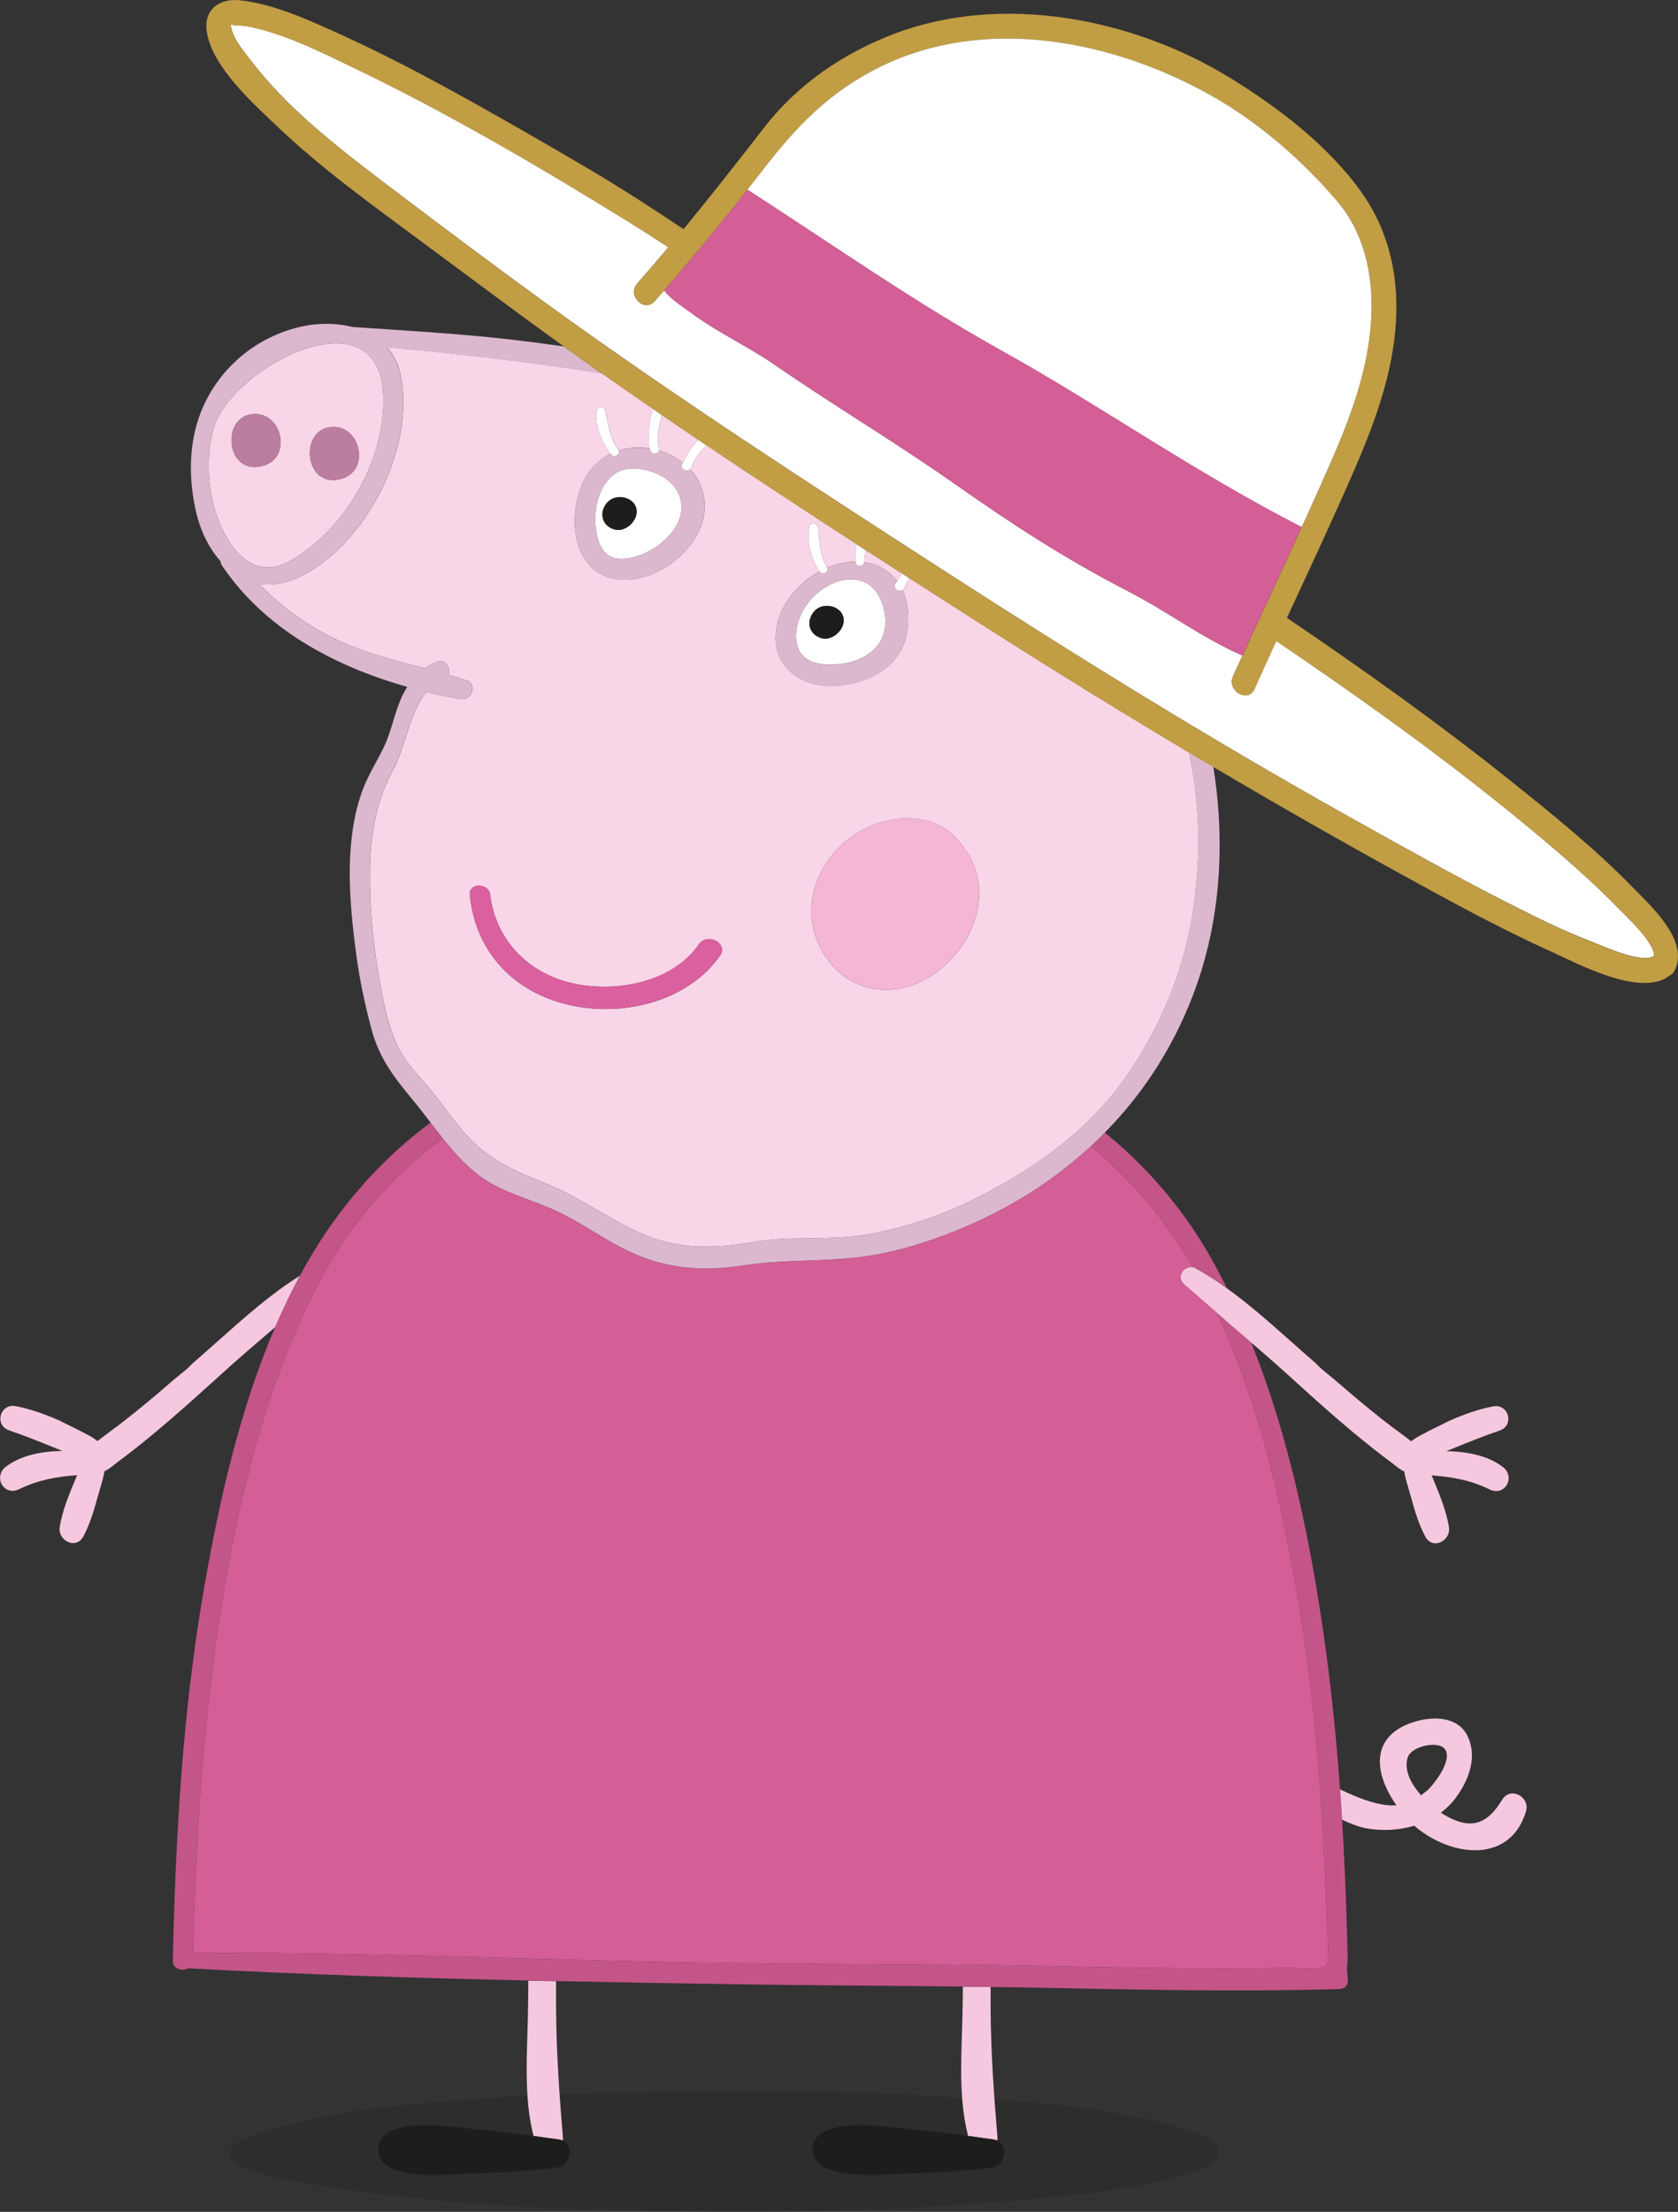 <?xml version="1.0" encoding="UTF-8"?>
<svg id="Layer_2" data-name="Layer 2" xmlns="http://www.w3.org/2000/svg" viewBox="0 0 338 445.19">
  <rect x="0" y="0" width="338" height="445.19" fill="#333333" stroke="none"/>
  <defs>
    <style>
      .cls-1 {
        fill: #dcb8ce;
      }

      .cls-2 {
        fill: #f8d5e7;
      }

      .cls-3, .cls-4 {
        fill: #1d1d1b;
      }

      .cls-5 {
        fill: #db60a0;
      }

      .cls-6 {
        fill: #bc7ea0;
      }

      .cls-7 {
        fill: #fff;
      }

      .cls-8 {
        fill: #f4b6d4;
      }

      .cls-9 {
        fill: #c45588;
      }

      .cls-4 {
        opacity: .25;
      }

      .cls-10 {
        fill: #f6c8df;
      }

      .cls-11 {
        fill: #d45e96;
      }

      .cls-12 {
        fill: #c19d44;
      }
    </style>
  </defs>
  <g id="Peppa_with_ball" data-name="Peppa with ball">
    <g>
      <path class="cls-4" d="M238.95,428.62c-3.27-1.09-7.69-2.14-13.15-3.14-6.32-1.16-16.03-2.33-26.51-2.89-8.87-.48-17.3-1.11-26.68-1.44-17.59-.62-36.01-.31-53.56.16-16.58.45-26.3,1.32-39.59,2.59-9.84.94-16.67,2.57-22.09,3.93-11.1,2.78-15.05,5.99-6.77,8.97,4.08,1.46,11.25,2.79,19.64,3.93,14.19,1.93,25.68,3.15,46.39,3.87,17.95.62,37.98.85,56.16.23,12.99-.44,29.21-1.65,39.72-2.68,11.84-1.17,20.92-2.72,26.3-4.47,9.41-3.06,8.79-6.18.13-9.06Z"/>
      <g>
        <path class="cls-10" d="M44.29,269.57l-2.57,2.27-2.92,2.57s-.03.03-.04.04c0,0,0,0,0,0-.05.06-.11.12-.17.17-.02.02-.03.03-.05.05-.63.68-1.41,1.31-2.18,1.92l-1.21.99-3.76,3.22c-2.79,2.35-5.31,4.38-7.69,6.2l-1.38,1.02-1.87,1.4-.7.54-.11.09c-.76-.63-1.69-1.13-2.54-1.56l-.81-.43-4.28-2.12c-3.18-1.42-6.07-2.38-8.83-2.92-1.65-.32-2.72.72-3.02,1.83-.29,1.09.11,2.51,1.68,3.04,3.2,1.09,6.37,2.38,9.45,3.62l1.3.52c-3.87.08-8.16.71-11.42,3.19-1.34,1.02-1.4,2.61-.76,3.64.6.98,1.9,1.63,3.43.88,3.85-1.88,7.48-2.51,11.69-2.83-.15.36-.29.7-.29.7-1.32,3.18-2.69,6.46-3.21,9.71-.25,1.54.81,2.76,1.93,3.14,1.15.38,2.23-.08,2.83-1.21,1.23-2.33,2.02-4.8,2.83-7.79l.49-1.68c.36-1.18.72-2.4.93-3.66.71-.31,1.36-.83,1.92-1.28l.54-.42c2.48-1.84,5.02-3.83,7.75-6.11,3.99-3.32,7.86-6.79,11.12-9.74.01,0,.02-.02.04-.03.26-.24,1.8-1.63,1.8-1.63,3.56-3.25,7.29-6.43,10.9-9.52l.33-.29c1.52-3.53,3.17-6.98,4.99-10.34-5.77,3.59-11.02,8.26-16.13,12.79Z"/>
        <path class="cls-10" d="M106.36,404.06s0,.02,0,.03c0,.23-.03,1.89-.03,1.89l-.11,3.87c-.2,6.47-.41,13.74,1.26,20.07,1.71.23,3.41.47,5.11.71.29.04.54.12.77.23.01-.13.03-.25.03-.38,0-.1,0-.21-.01-.32-.67-8.14-1.32-16.84-1.37-25.77,0-.02,0-.04,0-.06,0-.02,0-.04,0-.06,0-.18,0-.41,0-.41v-.71s0-2.13,0-2.13c0-.75,0-1.5,0-2.25-1.86-.04-3.73-.07-5.59-.12,0,1.74-.02,3.53-.05,5.42Z"/>
        <path class="cls-3" d="M107.49,429.92c-4.32-.58-8.67-1.11-13.11-1.54-4.79-.46-11.94-1.57-16.24.87-2.65,1.5-2.64,5.23,0,6.73,4.23,2.41,11.25,1.76,16.01,1.54,6.34-.3,12.45-.43,18.45-1.34,2.09-.32,3.15-4.28.77-5.33-.23-.1-.47-.18-.77-.23-1.7-.24-3.4-.48-5.11-.71Z"/>
        <path class="cls-10" d="M193.89,404.06s0,.02,0,.03c0,.24-.03,1.88-.03,1.88l-.11,3.86c-.21,6.47-.41,13.74,1.26,20.08,1.71.23,3.41.47,5.11.71.29.04.54.12.77.23.02-.13.03-.25.03-.38,0-.1,0-.21-.01-.32-.67-8.14-1.32-16.84-1.37-25.77v-.06s0-.04,0-.05c0-.18,0-.43,0-.43v-.71s0-2.14,0-2.14c0-.35,0-.71,0-1.06-1.87-.03-3.73-.06-5.59-.08,0,1.36-.02,2.76-.05,4.21Z"/>
        <path class="cls-3" d="M195.02,429.92c-4.32-.58-8.68-1.12-13.11-1.54-4.79-.46-11.94-1.57-16.24.87-2.65,1.5-2.64,5.23,0,6.73,4.23,2.41,11.25,1.76,16.01,1.54,6.34-.3,12.45-.43,18.45-1.34,2.09-.32,3.15-4.27.77-5.33-.23-.1-.47-.18-.77-.23-1.7-.24-3.4-.48-5.11-.71Z"/>
        <path class="cls-11" d="M63.81,258.97c-10.23,19.85-15.65,42.26-19.17,64.01-3.75,23.21-5.2,46.67-5.79,70.13,36.54-.25,73.11,1.6,109.64,2.04,19.5.23,38.99.15,58.49.51,6.19.11,12.38.24,18.57.33,9.1.14,18.21.22,27.31.16,2.28-.02,4.55-.04,6.83-.08,2.06-.03,4.86.38,6.84-.14,1.09-.29.85-.92.91-2.04.05-1,.04-2,.02-3-.04-2.08-.2-4.16-.27-6.24-.14-4.1-.3-8.2-.51-12.3-.86-17.07-2.41-34.13-5.3-51-3.3-19.23-7.85-39.21-16.3-57.16l-6.63-5.78c-.74-.67-.85-1.67-.26-2.5.45-.63,1.26-1.05,2.12-.86-5.4-9.24-12.24-17.59-20.6-24.36-2.77,2.56-5.71,4.95-8.84,7.13-4.48,3.14-9.3,5.88-14.41,8.21-1.42.65-2.86,1.26-4.32,1.84-5.27,2.1-10.74,3.83-16.34,4.77-1.14.19-2.28.35-3.43.48-6.65.72-13.27.51-19.9,1.22-.94.1-1.89.22-2.83.37-7.04,1.07-13.59.87-20.3-1.69-1.03-.39-2.03-.83-3.01-1.31-4.8-2.33-9.16-5.52-13.98-7.82-1.19-.57-2.41-1.07-3.66-1.56-4.35-1.69-8.88-3.09-12.58-6-2.57-2.03-4.7-4.4-6.69-6.89-.08-.11-.17-.21-.25-.32-10.72,7.89-19.32,18.1-25.37,29.86Z"/>
        <path class="cls-9" d="M245.08,264.19c8.45,17.95,12.99,37.94,16.3,57.16,2.9,16.87,4.44,33.93,5.3,51,.21,4.1.38,8.2.51,12.3.07,2.08.22,4.16.27,6.24.02,1,.02,2-.02,3-.05,1.12.19,1.75-.91,2.04-1.97.52-4.78.11-6.84.14-2.28.04-4.55.06-6.83.08-9.11.07-18.21-.02-27.31-.16-6.19-.09-12.38-.21-18.57-.33-19.5-.36-38.99-.27-58.49-.51-36.53-.44-73.11-2.29-109.64-2.04.59-23.46,2.03-46.92,5.79-70.13,3.52-21.74,8.95-44.16,19.17-64.01,6.06-11.76,14.65-21.96,25.37-29.86-.83-1.04-1.64-2.1-2.45-3.16-10.38,7.66-18.82,17.54-25.12,28.63-.41.73-.8,1.47-1.2,2.2-1.82,3.36-3.47,6.82-4.99,10.34-7.06,16.43-11.11,34.36-14.15,51.57-4.44,25.07-5.91,50.54-6.46,75.92-.04,1.7,1.86,2.21,3.05,1.56,22.81,1.23,45.68,1.95,68.55,2.45,1.86.04,3.73.08,5.59.12,12.17.25,24.33.45,36.49.64,15.15.24,30.3.27,45.45.46,1.87.02,3.73.06,5.59.08,2.48.04,4.97.06,7.45.11,20.83.41,41.66.89,62.49.33,2.91-.08,1.82-2.55,1.84-4.25,0-.14,0-.27.03-.4.14-.93.12-1.71.09-2.67-.07-2.4-.12-4.8-.2-7.2-.15-4.8-.35-9.59-.6-14.39-.9-17.12-2.52-34.21-5.34-51.14-2.8-16.83-6.79-34.03-13.27-50.13-1.08-.93-2.17-1.86-3.24-2.78l-3.7-3.23Z"/>
        <path class="cls-9" d="M219.71,230.69c8.37,6.77,15.2,15.13,20.6,24.36.18.04.36.1.53.19,2.17,1.19,4.25,2.55,6.28,4.01-.78-1.57-1.58-3.14-2.42-4.68-5.56-10.22-13.07-19.27-22.18-26.62-.92.93-1.86,1.84-2.82,2.73Z"/>
        <path class="cls-2" d="M80.69,75.48c2.99,14.32-6.6,33.69-19.98,40.45-3.1,1.57-5.99,1.97-8.59,1.53,5.31,5.5,11.68,9.82,19.06,12.74,4.69,1.85,9.55,3.04,14.4,4.31.58-.4,1.2-.76,1.88-1.06.06-.03.12-.06.19-.1.16-.05.29-.13.45-.19,1.6-.6,2.79,1.36,2.22,2.65,1.23.36,2.45.73,3.67,1.15,2.26.77.97,4.17-1.28,3.76-2.29-.42-4.57-.9-6.84-1.46-.89,1.1-1.62,2.42-2.25,3.86-1.71,3.92-2.68,8.64-4.35,11.67-1.36,2.47-2.37,5.01-3.1,7.61-1.14,4.06-1.61,8.28-1.65,12.67-.07,6.49.38,13.01,1.46,19.41.61,3.63,1.22,7.61,2.32,11.32.56,1.91,1.26,3.75,2.14,5.44,1.8,3.43,4.64,5.94,7,8.96,1.96,2.52,3.81,5.15,5.89,7.56,1.76,2.04,3.58,3.64,5.5,4.97,3.26,2.27,6.84,3.78,10.97,5.43,1.34.53,2.65,1.13,3.92,1.77,4.83,2.42,9.3,5.43,14.19,7.77,1.07.51,2.12.95,3.17,1.33,5.66,2.04,11.06,2.21,16.97,1.5,1.32-.16,2.66-.36,4.03-.59,6.41-1.08,12.95-.42,19.4-1.04,1.22-.12,2.44-.28,3.65-.51,5.39-1.03,10.69-2.53,15.77-4.61,1.39-.57,2.77-1.18,4.13-1.84,4.99-2.42,9.85-5.15,14.39-8.3,6.57-4.56,12.48-10,17.17-16.62,4.47-6.32,8.02-13.24,10.51-20.54,1.42-4.18,2.49-8.48,3.18-12.87,1.62-10.29,1.5-20.91-.55-31.13-.07-.35-.16-.7-.23-1.05-13.46-8.01-26.79-16.23-40.01-24.65-5.44-3.47-10.88-6.94-16.31-10.43-.38.6-.69,1.23-.92,1.88-.1.28-.27.47-.46.57.65,1.44,1.05,3.16,1.13,5.18.33,8.15-5.23,12.79-13.17,13.92-7.51,1.07-14.5-3.17-13.4-11.15.45-3.28,1.99-5.89,4.25-8.3,1.32-1.41,2.85-2.56,4.47-3.43,0,0,0,0,0,0-1.65-2.41-2.66-6.14-2.05-9.05.22-1.07,1.64-.68,1.75.24.35,2.82.23,5.39,1.79,7.94.03.04.03.09.05.13,1.36-.57,2.75-.95,4.13-1.12.53-.07,1.05-.09,1.58-.1,0,0,0-.02,0-.03,0-1.07.04-2.31.22-3.53-10.13-6.55-20.22-13.17-30.23-19.9-1.33,1.2-2.43,2.74-3.02,4.38-.07.19-.17.34-.28.45,2.01,2.18,3.19,5.09,2.87,8.55-.69,7.45-9.71,14.65-17.59,13.6-9.82-1.31-10.12-14.48-6.08-20.95,1.25-2,2.94-3.41,4.83-4.32-1.8-2.22-3.2-5.65-2.9-8.53.1-.94,1.51-1.28,1.75-.24.66,2.86.8,5.49,2.68,7.93.05.06.07.13.09.2.47-.14.94-.27,1.42-.36,1.59-.3,3.23-.31,4.84-.06-.35-1.3-.31-2.74-.14-4.05.16-1.25.28-2.69.85-3.85-3.49-2.4-6.98-4.81-10.45-7.24-11.78-1.83-24.84-3.56-43.24-5.24,1.3,1.48,2.28,3.32,2.75,5.58ZM194.94,171.73c.45.72.82,1.41,1.1,2.08,3.26,7.67-.46,16.51-7.02,21.58-8.6,6.64-19.55,4.51-24.11-5.32-5.64-12.16,5.65-26.41,19.32-25.28,5.08.42,8.18,2.92,10.71,6.94ZM98.73,180.07c1.15,9.55,8.36,16.77,18.74,18.23,8.6,1.21,18.41-1.21,23.33-8.24.96-1.38,2.73-1.26,3.79-.45.82.63,1.2,1.66.45,2.74-6.07,8.65-18.13,12.15-28.84,10.23-12.29-2.2-20.27-10.68-21.51-22.03-.02-.16-.03-.31-.05-.47-.11-1.19.79-1.79,1.77-1.81,1.04-.03,2.18.59,2.33,1.81Z"/>
        <path class="cls-2" d="M43.06,86.13c-1.28,4.47-1.3,9.33-.42,13.87,1.33,6.86,6.75,18.1,15.84,12.87,11.34-6.51,19.26-20.69,18.71-33.43-.9-20.96-30.62-5.52-34.13,6.69ZM53.35,93.64c-8.07,2.73-9.13-10.58-1.77-10.3,5.38.2,6.98,8.54,1.77,10.3ZM69.13,96.25c-8.07,2.73-9.13-10.58-1.77-10.31,5.38.2,6.98,8.54,1.77,10.31Z"/>
        <path class="cls-8" d="M164.91,190.06c4.56,9.84,15.52,11.97,24.11,5.32,6.56-5.07,10.28-13.91,7.02-21.58-.29-.67-.65-1.36-1.1-2.08-2.54-4.01-5.64-6.51-10.71-6.94-13.67-1.14-24.95,13.12-19.32,25.28Z"/>
        <path class="cls-6" d="M67.36,85.94c-7.37-.27-6.31,13.04,1.77,10.31,5.21-1.77,3.62-10.11-1.77-10.31Z"/>
        <path class="cls-6" d="M51.58,83.34c-7.37-.28-6.31,13.04,1.77,10.3,5.21-1.76,3.62-10.1-1.77-10.3Z"/>
        <path class="cls-7" d="M127.77,94.28c-5.12-.22-7.53,4.81-7.84,9.14-.21,2.96.39,8.56,4.4,9.01,5.29.59,12.48-4.5,12.91-9.7.43-5.14-4.53-8.23-9.47-8.45ZM123.86,106.59c-2.76-.7-3.3-3.68-1.39-5.6,1.76-1.76,5.49-.92,5.76,1.73.22,2.13-2.24,4.41-4.38,3.87Z"/>
        <path class="cls-7" d="M160.4,127.09c-.56,5.82,3.76,7.15,8.93,6.55,5.61-.65,9.8-4.23,8.9-9.99-1.99-12.64-16.89-6.27-17.83,3.44ZM165.56,128.47c-2.76-.7-3.3-3.68-1.39-5.6,1.76-1.76,5.49-.92,5.76,1.73.22,2.13-2.24,4.41-4.37,3.87Z"/>
        <path class="cls-1" d="M239.48,151.43c.08.35.16.7.23,1.05,2.06,10.23,2.18,20.84.55,31.13-.69,4.38-1.76,8.69-3.18,12.87-2.48,7.3-6.03,14.22-10.51,20.54-4.69,6.62-10.6,12.06-17.17,16.62-4.54,3.15-9.4,5.88-14.39,8.3-1.36.66-2.73,1.27-4.13,1.84-5.08,2.08-10.37,3.58-15.77,4.61-1.21.23-2.43.4-3.65.51-6.45.62-12.99-.05-19.4,1.04-1.37.23-2.71.43-4.03.59-5.91.7-11.31.54-16.97-1.5-1.05-.38-2.1-.82-3.17-1.33-4.89-2.34-9.37-5.35-14.19-7.77-1.28-.64-2.58-1.24-3.92-1.77-4.13-1.64-7.71-3.16-10.97-5.43-1.92-1.34-3.74-2.94-5.5-4.97-2.08-2.42-3.93-5.05-5.89-7.56-2.36-3.03-5.2-5.54-7-8.96-.89-1.69-1.58-3.53-2.14-5.44-1.1-3.71-1.71-7.69-2.32-11.32-1.08-6.4-1.53-12.92-1.46-19.41.05-4.39.51-8.61,1.65-12.67.73-2.6,1.74-5.13,3.1-7.61,1.67-3.03,2.64-7.76,4.35-11.67.63-1.44,1.36-2.76,2.25-3.86,2.27.55,4.56,1.04,6.84,1.46,2.25.41,3.54-2.99,1.28-3.76-1.22-.41-2.44-.79-3.67-1.15.57-1.29-.62-3.25-2.22-2.65-.16.06-.29.14-.45.19-.06.03-.12.06-.19.1-.68.3-1.29.67-1.88,1.06-4.84-1.27-9.7-2.46-14.4-4.31-7.38-2.91-13.74-7.24-19.06-12.74,2.6.45,5.49.04,8.59-1.53,13.38-6.76,22.97-26.13,19.98-40.45-.47-2.26-1.45-4.1-2.75-5.58,18.39,1.68,31.45,3.41,43.24,5.24-.51-.36-1.02-.71-1.53-1.07-2.04-1.43-4.06-2.89-6.08-4.34-13.96-1.98-20.51-2.48-42.62-3.92-3.62-.94-7.73-.79-11.45.22-10.28,2.8-17.94,10.9-20.23,20.84-1.23,5.34-.96,11.06.29,16.37.87,3.68,2.56,7.13,4.89,9.73,0,.28.09.57.29.87,8.6,12.74,22.47,20.21,37.31,24.41-.64,1.02-1.19,2.13-1.65,3.33-1.08,2.8-1.66,5.79-2.93,8.51-.52,1.12-1.1,2.19-1.68,3.27-.93,1.72-1.87,3.43-2.58,5.27-1.89,4.89-2.62,10.3-2.73,15.77-.11,6.1.57,12.29,1.33,17.94.67,5,1.73,9.9,3.03,14.78,1.64,6.14,4.77,9.97,8.72,14.75,1.11,1.34,2.16,2.71,3.2,4.08.81,1.06,1.62,2.12,2.45,3.16.08.11.17.21.25.32,1.99,2.49,4.12,4.87,6.69,6.89,3.7,2.91,8.23,4.32,12.58,6,1.24.48,2.47.99,3.66,1.56,4.82,2.3,9.18,5.49,13.98,7.82.98.48,1.98.92,3.01,1.31,6.71,2.55,13.26,2.76,20.3,1.69.94-.14,1.89-.26,2.83-.37,6.63-.71,13.25-.5,19.9-1.22,1.15-.12,2.29-.29,3.43-.48,5.6-.95,11.07-2.68,16.34-4.77,1.46-.58,2.9-1.2,4.32-1.84,5.11-2.33,9.93-5.07,14.41-8.21,3.12-2.18,6.06-4.57,8.84-7.13.96-.89,1.9-1.8,2.82-2.73,2.52-2.56,4.87-5.28,7.04-8.17,4.74-6.33,8.58-13.44,11.36-21.25,1.56-4.39,2.72-8.9,3.49-13.48,1.72-10.14,1.57-20.59-.04-30.74-1.63-.96-3.27-1.92-4.89-2.89ZM58.48,112.87c-9.1,5.23-14.52-6.01-15.84-12.87-.88-4.54-.86-9.4.42-13.87,3.51-12.21,33.22-27.65,34.13-6.69.55,12.74-7.37,26.92-18.71,33.43Z"/>
        <path class="cls-3" d="M164.18,122.87c-1.91,1.92-1.37,4.89,1.39,5.6,2.13.54,4.59-1.74,4.37-3.87-.27-2.64-4-3.49-5.76-1.73Z"/>
        <path class="cls-3" d="M122.47,100.99c-1.91,1.92-1.37,4.89,1.39,5.6,2.13.54,4.59-1.74,4.38-3.87-.27-2.65-4-3.49-5.76-1.73Z"/>
        <path class="cls-2" d="M132.76,90.19c.05.19.04.35,0,.49,1.75.5,3.39,1.32,4.79,2.42.71-1.14,1.23-2.36,2.06-3.44.32-.42.67-.79,1.04-1.16-2.47-1.66-4.93-3.34-7.38-5.02-.36,2.22-1.17,4.42-.51,6.7Z"/>
        <path class="cls-2" d="M174.11,113.05s-.02.08-.03.12c2.64.35,5.01,1.59,6.63,3.8.31-.53.61-1.07.91-1.6-2.41-1.55-4.82-3.1-7.23-4.66-.13.75-.24,1.52-.28,2.33Z"/>
        <path class="cls-1" d="M137.47,93.23s.05-.09.08-.13c-1.4-1.1-3.04-1.92-4.79-2.42-.21.73-1.42.9-1.74-.01-.04-.13-.06-.26-.1-.4-1.61-.25-3.25-.24-4.84.06-.48.09-.95.22-1.42.36.28.74-.87,1.54-1.45.85-.06-.07-.11-.15-.17-.22-1.9.9-3.58,2.32-4.83,4.32-4.03,6.47-3.73,19.63,6.08,20.95,7.87,1.05,16.89-6.14,17.59-13.6.32-3.47-.86-6.38-2.87-8.55-.74.69-2.2-.2-1.54-1.22ZM137.23,102.73c-.44,5.2-7.62,10.29-12.91,9.7-4-.45-4.61-6.05-4.4-9.01.31-4.33,2.73-9.36,7.84-9.14,4.94.21,9.89,3.3,9.47,8.45Z"/>
        <path class="cls-1" d="M180.42,117.47c.11-.16.2-.33.3-.5-1.62-2.21-3.99-3.45-6.63-3.8-.17,1.01-1.73.99-1.76-.1-.52,0-1.05.03-1.58.1-1.38.17-2.77.55-4.13,1.12.39.9-.95,1.61-1.54.75-1.62.87-3.15,2.02-4.47,3.43-2.26,2.42-3.8,5.02-4.25,8.3-1.1,7.98,5.89,12.21,13.4,11.15,7.94-1.13,13.5-5.77,13.17-13.92-.08-2.03-.49-3.74-1.13-5.18-.77.43-1.98-.4-1.37-1.34ZM169.33,133.65c-5.18.6-9.5-.73-8.93-6.55.94-9.71,15.84-16.08,17.83-3.44.91,5.77-3.29,9.35-8.9,9.99Z"/>
        <path class="cls-7" d="M130.91,90.27c.04.13.05.27.1.4.32.91,1.53.75,1.74.01.04-.15.06-.3,0-.49-.66-2.28.14-4.47.51-6.7-.55-.37-1.09-.75-1.64-1.12-.57,1.15-.69,2.6-.85,3.85-.17,1.31-.21,2.76.14,4.05Z"/>
        <path class="cls-7" d="M166.62,114.29s-.02-.08-.05-.13c-1.56-2.54-1.44-5.12-1.79-7.94-.11-.92-1.52-1.31-1.75-.24-.61,2.92.4,6.64,2.05,9.05h0c.59.87,1.93.16,1.54-.74Z"/>
        <path class="cls-7" d="M124.66,90.69c-.02-.07-.04-.13-.09-.2-1.87-2.44-2.02-5.08-2.68-7.93-.24-1.05-1.65-.7-1.75.24-.3,2.87,1.1,6.3,2.9,8.53.06.07.11.15.17.22.58.68,1.73-.11,1.45-.85Z"/>
        <path class="cls-7" d="M172.32,113.05s0,.02,0,.03c.03,1.08,1.59,1.1,1.76.1,0-.04.03-.08.03-.12.03-.81.14-1.58.28-2.33-.62-.4-1.24-.8-1.85-1.2-.18,1.22-.22,2.46-.22,3.53Z"/>
        <path class="cls-7" d="M180.71,116.97c-.1.17-.19.33-.3.5-.61.94.6,1.77,1.37,1.34.19-.11.36-.29.46-.57.23-.65.55-1.28.92-1.88-.52-.33-1.03-.66-1.54-.99-.3.53-.59,1.07-.91,1.6Z"/>
        <path class="cls-7" d="M139.61,89.66c-.83,1.08-1.35,2.3-2.06,3.44-.03.04-.05.09-.08.13-.66,1.02.8,1.9,1.54,1.22.12-.11.22-.25.28-.45.58-1.64,1.69-3.18,3.02-4.38-.55-.37-1.11-.74-1.66-1.11-.37.36-.72.74-1.04,1.16Z"/>
        <path class="cls-5" d="M94.63,180.07c.01.16.03.31.05.47,1.24,11.35,9.22,19.83,21.51,22.03,10.71,1.92,22.77-1.58,28.84-10.23.75-1.07.37-2.11-.45-2.74-1.05-.81-2.82-.93-3.79.45-4.92,7.04-14.72,9.46-23.33,8.24-10.37-1.46-17.59-8.68-18.74-18.23-.15-1.22-1.29-1.84-2.33-1.81-.98.02-1.88.62-1.77,1.81Z"/>
        <path class="cls-7" d="M333.12,192.45c.51-2.42-5.81-8.29-7.02-9.53-4.23-4.35-8.75-8.42-13.37-12.35-11.18-9.52-22.83-18.47-34.76-27.03-6.9-4.95-13.87-9.78-20.89-14.55-1.48,3.21-2.94,6.43-4.39,9.66-1.31,2.94-5.62.39-4.32-2.52.62-1.4,1.27-2.79,1.9-4.18-8.28-3.66-15.02-8.83-23.11-12.99-12.65-6.51-23.43-13.55-35.03-21.7-.19-.13-.38-.27-.58-.4-11.74-8.2-23.83-15.38-35.64-23.53-5.37-3.7-11.36-6.41-16.61-10.3-1.3-.96-4.15-2.73-5.52-4.59-.63.72-1.25,1.45-1.88,2.16-2.13,2.42-5.66-1.13-3.54-3.54s4.21-4.84,6.27-7.3c-2.6-1.7-5.21-3.38-7.84-5.01-18-11.13-36.54-21.99-55.64-31.16-6.69-3.21-13.73-6.76-21.06-8.26-1.37-.28-3.61-.22-3.62-.44.15,2.52,2.53,5.29,3.98,7.19,7.39,9.69,17.24,17.33,26.88,24.65,10.74,8.15,21.55,16.25,32.46,24.17,25.71,18.64,52.39,35.9,79.06,53.12,27.16,17.54,54.66,34.6,82.89,50.37,10.62,5.93,21.26,11.91,32.12,17.41,5.49,2.78,11.04,5.56,16.8,7.75,2.03.77,9.95,4.47,12.47,2.88Z"/>
        <path class="cls-12" d="M337.57,194.76c2.29-5.9-5.24-12.61-8.79-16.26-7.53-7.73-16.04-14.58-24.46-21.31-14.52-11.61-29.69-22.41-45.09-32.83,3.75-8.09,7.53-16.16,11.16-24.3,4.52-10.14,9.07-20.54,10.46-31.65,1.33-10.62-.36-20.91-6.63-29.74-6.67-9.39-16.87-17.15-26.61-23.1C228.08,3.64,201.76-1.47,179.99,6.86c-10.2,3.9-19.36,10.15-26.07,18.81-5.34,6.89-10.7,13.73-16.23,20.45-6.29-4.18-12.61-8.3-19.14-12.14-9.39-5.52-18.85-10.97-28.41-16.19-7.53-4.11-15.17-8.02-23-11.52C61.2,3.6,54.96.83,48.45.07c-4.25-.5-7.48,1.87-6.8,6.31,1.08,7.06,9.17,14.28,13.97,18.86,9,8.59,19.23,15.94,29.21,23.33,9.57,7.08,19.08,14.22,28.74,21.17,2.02,1.45,4.04,2.91,6.08,4.34.51.36,1.02.71,1.53,1.07,3.47,2.43,6.95,4.84,10.45,7.24.55.37,1.09.75,1.64,1.12,2.46,1.68,4.91,3.36,7.38,5.02.55.37,1.11.74,1.66,1.11,10.01,6.73,20.1,13.35,30.23,19.9.62.4,1.24.8,1.85,1.2,2.41,1.55,4.82,3.11,7.23,4.66.51.33,1.03.66,1.54.99,5.43,3.49,10.87,6.96,16.31,10.43,13.22,8.42,26.55,16.64,40.01,24.65,1.63.97,3.26,1.93,4.89,2.89,12.32,7.27,24.74,14.37,37.29,21.28,10.23,5.63,20.48,11.25,31.13,16.05,5.21,2.35,17.78,9.13,23.51,4.68.42-.19.79-.55,1.06-1.1.03-.07.06-.13.09-.2.04-.09.09-.18.12-.28ZM303.86,181.82c-10.86-5.5-21.49-11.48-32.12-17.41-28.23-15.77-55.73-32.83-82.89-50.37-26.67-17.22-53.35-34.48-79.06-53.12-10.91-7.91-21.72-16.02-32.46-24.17-9.64-7.32-19.5-14.96-26.88-24.65-1.45-1.9-3.83-4.67-3.98-7.19.01.23,2.25.16,3.62.44,7.33,1.5,14.37,5.05,21.06,8.26,19.1,9.17,37.64,20.02,55.64,31.16,2.64,1.63,5.25,3.31,7.84,5.01-2.06,2.45-4.15,4.89-6.27,7.3s1.4,5.96,3.54,3.54c.63-.72,1.25-1.44,1.88-2.16,5.76-6.62,11.37-13.37,16.78-20.27.93-1.18,1.86-2.36,2.78-3.55,6.97-9.07,13.68-16.15,24.1-21.24,20.99-10.26,46.49-5.32,66.18,5.64,9.71,5.41,18.45,12.96,25.67,21.38,7.19,8.38,8.01,19.9,6.16,30.32-1.88,10.62-6.57,20.58-10.95,30.33-.76,1.68-1.53,3.35-2.29,5.03-3.95,8.63-7.99,17.22-11.92,25.87-.63,1.39-1.27,2.78-1.9,4.18-1.3,2.92,3,5.46,4.32,2.52,1.44-3.23,2.91-6.45,4.39-9.66,7.02,4.77,13.99,9.6,20.89,14.55,11.93,8.56,23.57,17.51,34.76,27.03,4.62,3.93,9.13,8,13.37,12.35,1.21,1.25,7.53,7.11,7.02,9.53-2.52,1.59-10.44-2.11-12.47-2.88-5.76-2.19-11.31-4.97-16.8-7.75Z"/>
        <path class="cls-7" d="M262.2,106.09c.77-1.68,1.54-3.35,2.29-5.03,4.38-9.75,9.08-19.72,10.95-30.33,1.84-10.41,1.02-21.93-6.16-30.32-7.22-8.42-15.96-15.97-25.67-21.38-19.69-10.97-45.19-15.9-66.18-5.64-10.42,5.09-17.13,12.17-24.1,21.24-.92,1.19-1.85,2.37-2.78,3.55,18.7,12.09,33.41,22.5,51.39,32.52,19.89,11.08,38.49,24.25,60.25,35.4Z"/>
        <path class="cls-11" d="M139.31,63.04c5.25,3.88,11.24,6.6,16.61,10.3,11.81,8.14,23.9,15.33,35.64,23.53.19.13.39.27.58.4,11.6,8.14,22.38,15.18,35.03,21.7,8.09,4.16,14.83,9.33,23.11,12.99,3.93-8.64,7.97-17.23,11.92-25.87-21.76-11.15-40.36-24.32-60.25-35.4-17.97-10.02-32.68-20.42-51.39-32.52-5.41,6.91-11.01,13.66-16.78,20.27,1.38,1.87,4.23,3.64,5.52,4.59Z"/>
        <path class="cls-10" d="M240.85,255.25c-.18-.1-.36-.15-.53-.19-.85-.19-1.67.23-2.12.86-.59.83-.48,1.83.26,2.5l6.63,5.78,3.7,3.23c1.07.92,2.16,1.84,3.24,2.78,2.57,2.21,5.15,4.46,7.66,6.74l1.83,1.66s.01,0,.02.01c0,0,0,0,0,0,3.24,2.94,7.11,6.41,11.1,9.73,2.73,2.27,5.27,4.27,7.75,6.11l.54.42c.56.45,1.21.96,1.92,1.28.21,1.26.58,2.48.93,3.66l.49,1.68c.81,2.99,1.6,5.46,2.83,7.79.6,1.13,1.68,1.59,2.83,1.21,1.12-.37,2.18-1.6,1.93-3.14-.52-3.25-1.88-6.53-3.2-9.71l-.29-.7c4.21.32,7.84.95,11.69,2.84,1.53.75,2.82.1,3.43-.88.64-1.04.58-2.62-.76-3.64-3.26-2.47-7.55-3.11-11.42-3.19.71-.29,1.3-.52,1.3-.52,3.07-1.25,6.25-2.54,9.45-3.62,1.57-.54,1.97-1.95,1.68-3.04-.29-1.11-1.37-2.15-3.02-1.83-2.76.54-5.65,1.5-8.83,2.92l-4.28,2.12-.81.43c-.85.44-1.79.93-2.54,1.56l-.11-.09-.7-.54s-1.87-1.4-1.87-1.4l-1.38-1.02c-2.38-1.82-4.9-3.85-7.69-6.2l-3.76-3.22-1.21-.99c-.76-.61-1.54-1.24-2.17-1.91-.05-.06-.1-.1-.14-.15-.03-.03-.05-.06-.08-.08,0,0,0,0,0,0-.01-.01-.03-.03-.04-.04,0,0-2.93-2.57-2.93-2.57l-2.56-2.27c-4-3.55-8.11-7.18-12.47-10.31-2.03-1.46-4.12-2.83-6.28-4.01Z"/>
        <path class="cls-10" d="M305.75,361.21c-1.23-.54-2.46-.14-3.15,1-1.59,2.66-3.28,4.17-5.16,4.64-1.89.46-4.1-.1-6.75-1.72,0,0-.22-.15-.45-.3.91-.68,1.74-1.43,2.43-2.26,1.06-1.28,3.82-5.02,3.82-9.24,0-1.29-.26-2.62-.9-3.94-.73-1.51-1.97-2.55-3.67-3.09-3.16-1-7.26.01-9.72,1.38-2.23,1.23-3.6,2.96-4.07,5.14-.12.57-.18,1.15-.18,1.73,0,3.53,2.01,6.92,3.33,8.8-2.92.27-7.07-1.11-11.35-3.21.15,2.04.29,4.08.41,6.12,1.84.87,3.52,1.48,4.86,1.73,3.2.58,6.62.38,9.68-.52.13.12.27.23.27.23,3.81,3.23,10.03,5.8,15.34,4.23,3.37-.99,5.75-3.54,6.9-7.38.46-1.53-.48-2.85-1.64-3.36ZM287.45,360.39s-.74.59-1.2.96c-1.28-1.45-2.92-3.74-2.92-6.14,0-.54.08-1.09.28-1.62.34-.94,1.65-1.8,3.34-2.2,1.67-.39,3.24-.21,3.91.45.4.39.59.88.59,1.53v.04c-.03,2.35-2.62,5.71-3.99,7Z"/>
      </g>
    </g>
  </g>
</svg>